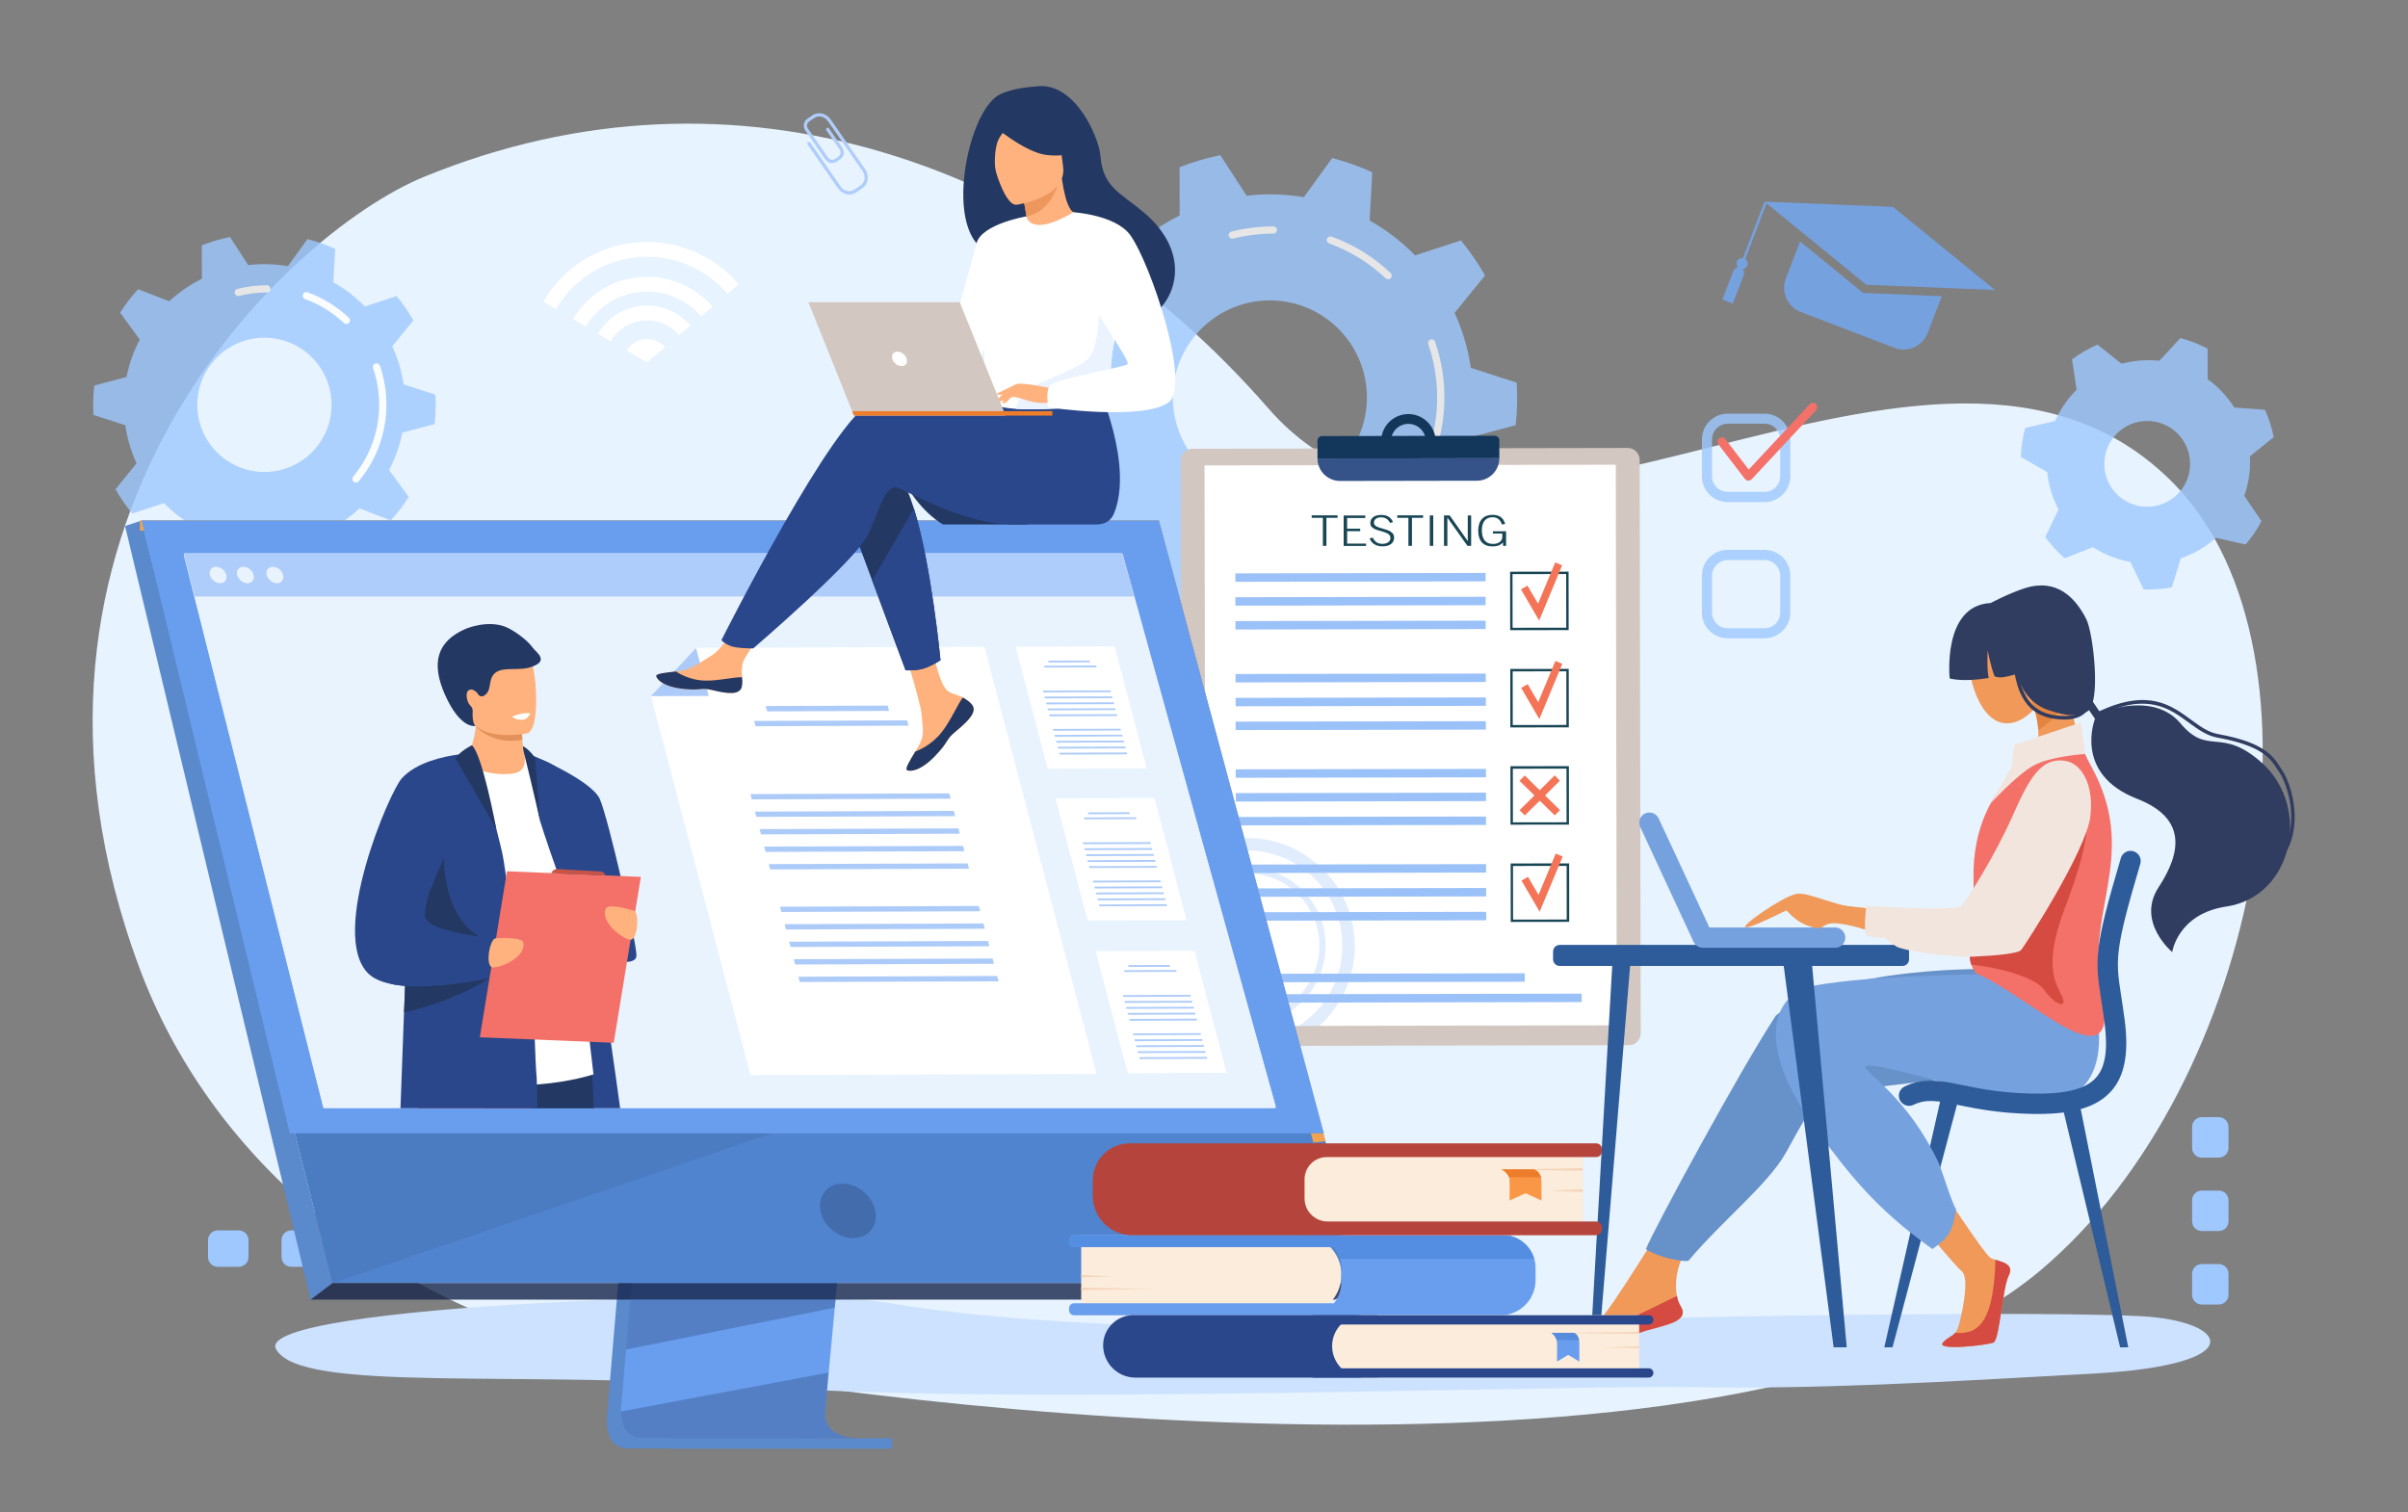 <?xml version="1.0" encoding="utf-8"?>
<!-- Generator: Adobe Illustrator 26.5.0, SVG Export Plug-In . SVG Version: 6.00 Build 0)  -->
<svg version="1.1" id="Capa_1" xmlns="http://www.w3.org/2000/svg" xmlns:xlink="http://www.w3.org/1999/xlink" x="0px" y="0px"
	 viewBox="0 0 2998 1883.3" style="enable-background:new 0 0 2998 1883.3;" xml:space="preserve">
<rect x="0" y="0" width="2998" height="1883.3" fill="#808080" stroke="none"/>
<style type="text/css">
	.st0{fill:#E7F3FE;}
	.st1{opacity:0.8;}
	.st2{fill:#9EC8FF;}
	.st3{fill:#FFFFFF;}
	.st4{fill:#F37168;}
	.st5{fill:#CCE2FF;}
	.st6{fill:#13375B;}
	.st7{fill:#D3C7C1;}
	.st8{fill:#355389;}
	.st9{fill:#9BC1F9;}
	.st10{fill:#184655;}
	.st11{fill:#F47458;}
	.st12{opacity:0.3;fill:#9BC1F9;}
	.st13{fill:#5A89CC;}
	.st14{fill:#699DEE;}
	.st15{fill:#5184CE;}
	.st16{opacity:0.8;fill:#16254A;}
	.st17{fill:#F1A34F;}
	.st18{opacity:0.25;fill:#16254A;}
	.st19{opacity:9.000000e-02;fill:#16254A;}
	.st20{fill:#E9F3FE;}
	.st21{fill:#AFCDFB;}
	.st22{fill:#2B478B;}
	.st23{fill:#233862;}
	.st24{fill:#C65447;}
	.st25{fill:#FFB27D;}
	.st26{fill:#E2915A;}
	.st27{fill:#ADCBF9;}
	.st28{fill:#2E5B9A;}
	.st29{fill:#F09959;}
	.st30{fill:#6791C9;}
	.st31{fill:#75A1DE;}
	.st32{fill:#D54A41;}
	.st33{fill:#E38540;}
	.st34{fill:#F2E5DE;}
	.st35{fill:#303C60;}
	.st36{fill:#ED975D;}
	.st37{fill:#EBF3FF;}
	.st38{fill:#ED7D2B;}
	.st39{fill:#FCECDB;}
	.st40{fill:#548EE2;}
	.st41{fill:#F4D2B8;}
	.st42{fill:#568CDB;}
	.st43{fill:#B5453C;}
	.st44{fill:#F99746;}
</style>
<path class="st0" d="M527.9,220.2c388.6-159.4,783.6-18.5,1051.4,288.5c267.9,307,830-211.9,1128.2,94.6
	c203.5,209.2,110.3,747-168.7,979.9c-379.2,316.6-1532.4,156-1781.9,102.1c-287.4-62.1-497.5-250.4-582.9-479
	C-31.7,655.5,356.2,290.6,527.9,220.2z"/>
<g class="st1">
	<g>
		<path class="st2" d="M1887,529.5c1.3-11.4,1.9-22.9,1.9-34.6c0-6.2-0.2-12.3-0.6-18.4l-57.1-18.5c-3.5-24.1-10.4-47.1-20.2-68.4
			l37.9-46.6c-8.8-15.4-18.8-30-30-43.6l-57.1,18.6c-16.7-17-35.7-31.7-56.6-43.5l3.3-60c-15.9-7.3-32.6-13.2-49.9-17.7l-35.3,48.7
			c-13.8-2.3-27.9-3.5-42.3-3.5c-9.8,0-19.5,0.6-29,1.7l-32.7-50.5c-17.5,3.6-34.5,8.6-50.7,15l0.1,60.1
			c-21.5,10.7-41.3,24.3-58.8,40.4l-56-21.6c-11.9,13-22.7,27-32.3,42l35.4,48.6c-10.9,20.9-19.1,43.5-23.8,67.3l-58,15.4
			c-1.3,11.4-1.9,22.9-1.9,34.6c0,6.2,0.2,12.3,0.6,18.4l57.1,18.5c3.5,24.1,10.4,47.1,20.2,68.4l-37.9,46.6
			c8.8,15.4,18.8,30,30,43.6l57.1-18.6c16.7,17,35.7,31.7,56.6,43.5l-3.3,60c15.9,7.3,32.6,13.2,49.9,17.7l35.3-48.7
			c13.8,2.3,27.9,3.5,42.3,3.5c9.8,0,19.5-0.6,29-1.7l32.7,50.5c17.5-3.6,34.5-8.6,50.7-15l-0.1-60.1c21.5-10.7,41.3-24.3,58.8-40.4
			l56,21.6c11.9-13,22.7-27,32.3-42l-35.4-48.6c10.9-20.9,19.1-43.5,23.8-67.3L1887,529.5z M1581,615.7
			c-66.7,0-120.8-54.1-120.8-120.8c0-66.7,54.1-120.8,120.8-120.8s120.8,54.1,120.8,120.8C1701.8,561.7,1647.7,615.7,1581,615.7z"/>
		<g>
			<path class="st3" d="M1745.7,632.7c-1,0-2-0.3-2.9-1c-1.9-1.6-2.2-4.4-0.6-6.4c30.4-36.5,47.1-82.8,47.1-130.3
				c0-22.8-3.7-45.1-11.1-66.5c-0.8-2.4,0.4-4.9,2.8-5.7c2.4-0.8,4.9,0.4,5.7,2.8c7.7,22.3,11.6,45.6,11.6,69.4
				c0,49.7-17.5,98-49.2,136.1C1748.3,632.1,1747,632.7,1745.7,632.7z"/>
		</g>
		<g>
			<path class="st3" d="M1728.2,347.7c-1.1,0-2.2-0.4-3.1-1.2c-20.4-19.2-44-33.8-70.2-43.3c-2.3-0.9-3.6-3.4-2.7-5.8
				c0.8-2.3,3.4-3.6,5.8-2.7c27.4,9.9,52,25.1,73.3,45.2c1.8,1.7,1.9,4.6,0.2,6.4C1730.6,347.2,1729.4,347.7,1728.2,347.7z"/>
		</g>
		<g>
			<path class="st3" d="M1534.2,297.3c-2,0-3.9-1.4-4.4-3.4c-0.6-2.4,0.9-4.9,3.3-5.5c17-4.3,34.6-6.5,52.3-6.5c2.5,0,4.5,2,4.5,4.5
				c0,2.5-2,4.5-4.5,4.5c-17,0-33.8,2.1-50.1,6.2C1534.9,297.3,1534.5,297.3,1534.2,297.3z"/>
		</g>
	</g>
	<g>
		<path class="st2" d="M541.1,528c0.9-7.9,1.3-15.8,1.3-23.9c0-4.3-0.1-8.5-0.4-12.7l-39.6-12.8c-2.4-16.7-7.2-32.6-14-47.4
			l26.2-32.3c-6.1-10.7-13-20.8-20.8-30.2l-39.6,12.9c-11.5-11.8-24.7-21.9-39.2-30.1l2.3-41.6c-11-5-22.6-9.1-34.5-12.2l-24.4,33.7
			c-9.5-1.6-19.3-2.5-29.3-2.5c-6.8,0-13.5,0.4-20.1,1.2l-22.6-35c-12.1,2.5-23.9,6-35.1,10.4l0.1,41.6c-14.9,7.4-28.6,16.9-40.7,28
			l-38.8-15c-8.2,9-15.7,18.7-22.4,29.1l24.5,33.6c-7.6,14.5-13.2,30.1-16.5,46.6l-40.2,10.7c-0.9,7.9-1.3,15.8-1.3,23.9
			c0,4.3,0.1,8.5,0.4,12.7l39.6,12.8c2.4,16.7,7.2,32.6,14,47.4l-26.2,32.3c6.1,10.7,13,20.8,20.8,30.2l39.6-12.9
			c11.5,11.8,24.7,21.9,39.2,30.1l-2.3,41.6c11,5,22.6,9.1,34.5,12.2l24.4-33.7c9.5,1.6,19.3,2.5,29.3,2.5c6.8,0,13.5-0.4,20.1-1.2
			l22.6,35c12.1-2.5,23.9-6,35.1-10.4L407,661c14.9-7.4,28.6-16.9,40.7-28l38.8,15c8.2-9,15.7-18.7,22.4-29.1l-24.5-33.6
			c7.6-14.5,13.2-30.1,16.5-46.6L541.1,528z M329.2,587.7c-46.2,0-83.6-37.5-83.6-83.6s37.5-83.6,83.6-83.6
			c46.2,0,83.6,37.5,83.6,83.6S375.4,587.7,329.2,587.7z"/>
		<g>
			<path class="st3" d="M443.3,600.8c-1,0-2-0.3-2.9-1c-1.9-1.6-2.2-4.4-0.6-6.4c20.8-25,32.3-56.8,32.3-89.4
				c0-15.6-2.6-31-7.6-45.6c-0.8-2.4,0.4-4.9,2.8-5.7c2.4-0.8,4.9,0.4,5.7,2.8c5.4,15.6,8.1,31.9,8.1,48.5
				c0,34.7-12.2,68.5-34.4,95.2C445.9,600.3,444.6,600.8,443.3,600.8z"/>
		</g>
		<g>
			<path class="st3" d="M431.2,403.4c-1.1,0-2.2-0.4-3.1-1.2c-14-13.2-30.2-23.2-48.2-29.7c-2.3-0.8-3.6-3.4-2.7-5.8
				c0.8-2.3,3.4-3.6,5.8-2.7c19.1,6.9,36.4,17.6,51.3,31.6c1.8,1.7,1.9,4.6,0.2,6.4C433.6,402.9,432.4,403.4,431.2,403.4z"/>
		</g>
		<g>
			<path class="st3" d="M296.7,368.6c-2,0-3.9-1.4-4.4-3.4c-0.6-2.4,0.9-4.9,3.3-5.5c11.9-3,24.2-4.5,36.6-4.5c2.5,0,4.5,2,4.5,4.5
				c0,2.5-2,4.5-4.5,4.5c-11.6,0-23.2,1.4-34.3,4.2C297.5,368.5,297.1,368.6,296.7,368.6z"/>
		</g>
	</g>
	<path class="st2" d="M2801.4,575.2c0-2.3-0.1-4.7-0.2-7l29.6-23.8c-2.3-11.9-6-23.3-10.8-34.1l-38.3-2.9
		c-8.7-13.7-20-25.7-33.1-35.2l-0.1-38.1c-10.7-5.6-22-10-33.9-13.1l-26.2,28.2c-4.5-0.5-9.1-0.7-13.7-0.7
		c-11.5,0-22.7,1.5-33.3,4.4l-30-23.8c-11.3,4.9-22,11.1-31.7,18.4l5.7,37.8c-11.2,11.1-20.3,24.3-26.7,39l-37.3,8.6
		c-3.2,11.5-5,23.6-5.5,36l32.9,19c1.7,16.6,6.6,32.3,14.1,46.4l-16.5,34.5c7.1,9.7,15.2,18.5,24.2,26.3l35.2-13.8
		c13.9,9,29.6,15.4,46.5,18.4l16.6,34.2c2,0.1,4,0.1,6,0.1c10,0,19.7-0.9,29.1-2.7l11.2-36.2c16.3-5.5,31.1-14.2,43.7-25.4l37,8.3
		c7.6-8.9,14.2-18.7,19.7-29.1l-21.5-31.5C2798.9,604.3,2801.4,590.1,2801.4,575.2z M2673.3,631c-29.5,0-53.4-23.9-53.4-53.4
		c0-29.5,23.9-53.4,53.4-53.4c29.5,0,53.4,23.9,53.4,53.4C2726.7,607.1,2702.8,631,2673.3,631z"/>
</g>
<g>
	<g class="st1">
		<path class="st2" d="M2196.8,794.8H2151c-17.7,0-32.1-14.4-32.1-32.1v-45.9c0-17.7,14.4-32.1,32.1-32.1h45.9
			c17.7,0,32.1,14.4,32.1,32.1v45.9C2228.9,780.4,2214.5,794.8,2196.8,794.8z M2151,697.4c-10.7,0-19.5,8.7-19.5,19.5v45.9
			c0,10.7,8.7,19.5,19.5,19.5h45.9c10.7,0,19.5-8.7,19.5-19.5v-45.9c0-10.7-8.7-19.5-19.5-19.5H2151z"/>
	</g>
	<g class="st1">
		<path class="st2" d="M2196.8,625.2H2151c-17.7,0-32.1-14.4-32.1-32.1v-45.9c0-17.7,14.4-32.1,32.1-32.1h45.9
			c17.7,0,32.1,14.4,32.1,32.1V593C2228.9,610.7,2214.5,625.2,2196.8,625.2z M2151,527.7c-10.7,0-19.5,8.7-19.5,19.5V593
			c0,10.7,8.7,19.5,19.5,19.5h45.9c10.7,0,19.5-8.7,19.5-19.5v-45.9c0-10.7-8.7-19.5-19.5-19.5H2151z"/>
	</g>
	<g>
		<path class="st4" d="M2176.8,598.5c-0.1,0-0.2,0-0.3,0c-1.6-0.1-3.1-0.9-4-2.1l-33-43c-1.8-2.4-1.4-5.8,1-7.6
			c2.4-1.8,5.8-1.4,7.6,1l29.1,37.9l75.9-81.3c2-2.2,5.5-2.3,7.7-0.3c2.2,2,2.3,5.5,0.3,7.7l-80.3,86
			C2179.7,597.8,2178.3,598.5,2176.8,598.5z"/>
	</g>
</g>
<path class="st5" d="M2664.7,1638.9c-187.8-9.2-826.5,6.4-1020.7,12.4c-194.2,6.1-419.7-8-536.9-28.7
	C990,1602,313,1624.4,343.7,1680c30.7,55.6,301.6,24.9,608.9,47.2c307.2,22.3,998.2-2.8,1154.1,0c155.9,2.8,298.8-5.6,499.6-16.8
	C2807.1,1699.3,2773.5,1644.2,2664.7,1638.9z"/>
<g>
	<path class="st2" d="M454.1,1577.4h26.2c6.7,0,12.1-5.4,12.1-12.1v-21.1c0-6.7-5.4-12.1-12.1-12.1h-26.2c-6.7,0-12.1,5.4-12.1,12.1
		v21.1C442,1572,447.4,1577.4,454.1,1577.4z"/>
	<path class="st2" d="M362.6,1577.4h26.2c6.7,0,12.1-5.4,12.1-12.1v-21.1c0-6.7-5.4-12.1-12.1-12.1h-26.2c-6.7,0-12.1,5.4-12.1,12.1
		v21.1C350.5,1572,355.9,1577.4,362.6,1577.4z"/>
	<path class="st2" d="M271.1,1577.4h26.2c6.7,0,12.1-5.4,12.1-12.1v-21.1c0-6.7-5.4-12.1-12.1-12.1h-26.2c-6.7,0-12.1,5.4-12.1,12.1
		v21.1C259,1572,264.4,1577.4,271.1,1577.4z"/>
</g>
<g>
	<path class="st2" d="M2774.5,1429.4v-26.2c0-6.7-5.4-12.1-12.1-12.1h-21.1c-6.7,0-12.1,5.4-12.1,12.1v26.2
		c0,6.7,5.4,12.1,12.1,12.1h21.1C2769,1441.4,2774.5,1436,2774.5,1429.4z"/>
	<path class="st2" d="M2774.5,1520.8v-26.2c0-6.7-5.4-12.1-12.1-12.1h-21.1c-6.7,0-12.1,5.4-12.1,12.1v26.2
		c0,6.7,5.4,12.1,12.1,12.1h21.1C2769,1532.9,2774.5,1527.5,2774.5,1520.8z"/>
	<path class="st2" d="M2774.5,1612.3v-26.2c0-6.7-5.4-12.1-12.1-12.1h-21.1c-6.7,0-12.1,5.4-12.1,12.1v26.2
		c0,6.7,5.4,12.1,12.1,12.1h21.1C2769,1624.4,2774.5,1619,2774.5,1612.3z"/>
</g>
<g>
	<path class="st6" d="M1753.4,515.6c-18.7,0-33.9,15.2-33.8,34c0,18.7,15.2,33.9,34,33.8c18.7,0,33.9-15.2,33.8-34
		C1787.3,530.8,1772.1,515.6,1753.4,515.6z M1753.5,571.3c-12,0-21.8-9.7-21.8-21.7c0-12,9.7-21.8,21.7-21.8
		c12,0,21.8,9.7,21.8,21.7C1775.2,561.5,1765.5,571.3,1753.5,571.3z"/>
	<g>
		<path class="st7" d="M1484.6,558.8l542-1c8.1,0,14.8,6.6,14.8,14.7l1.3,714.2c0,8.1-6.6,14.8-14.7,14.8l-542,1
			c-8.1,0-14.8-6.6-14.8-14.7l-1.3-714.2C1469.9,565.5,1476.5,558.8,1484.6,558.8z"/>
		
			<rect x="1500.3" y="579.1" transform="matrix(1 -1.801077e-03 1.801077e-03 1 -1.669 3.165)" class="st3" width="512" height="698.1"/>
		<path class="st6" d="M1866.7,548.3c0-3.1-2.6-5.7-5.7-5.7l-215,0.4c-3.1,0-5.7,2.6-5.7,5.7l0,22.3l226.4-0.4L1866.7,548.3z"/>
		<g>
			<path class="st8" d="M1863.2,543c2,0.9,3.5,2.9,3.5,5.2l0,22.3l-226.4,0.4c0,15.5,12.6,28,28.1,28l170.3-0.3
				c15.5,0,28-12.6,28-28.1l0-22.3C1866.7,545.9,1865.2,543.9,1863.2,543z"/>
			<path class="st9" d="M1646,543L1646,543c-2,0-3.7,1-4.7,2.5C1642.3,544,1644,543,1646,543z"/>
			<path class="st9" d="M1640.5,547c0.1-0.4,0.3-0.7,0.4-1C1640.8,546.3,1640.7,546.6,1640.5,547z"/>
		</g>
		<g>
			<path class="st10" d="M1953,784.6l-72.8,0.1l-0.1-72.8l72.8-0.1L1953,784.6z M1883.2,781.7l66.8-0.1l-0.1-66.8l-66.8,0.1
				L1883.2,781.7z"/>
		</g>
		<g>
			<path class="st10" d="M1953.2,905.7l-72.8,0.1l-0.1-72.8l72.8-0.1L1953.2,905.7z M1883.4,902.8l66.8-0.1l-0.1-66.8l-66.8,0.1
				L1883.4,902.8z"/>
		</g>
		<g>
			<path class="st10" d="M1953.4,1026.8l-72.8,0.1l-0.1-72.8l72.8-0.1L1953.4,1026.8z M1883.6,1024l66.8-0.1l-0.1-66.8l-66.8,0.1
				L1883.6,1024z"/>
		</g>
		<g>
			<path class="st10" d="M1953.7,1147.9l-72.8,0.1l-0.1-72.8l72.8-0.1L1953.7,1147.9z M1883.8,1145.1l66.8-0.1l-0.1-66.8l-66.8,0.1
				L1883.8,1145.1z"/>
		</g>
		
			<rect x="1538.1" y="713.7" transform="matrix(1 -1.802517e-03 1.802517e-03 1 -1.293 3.054)" class="st9" width="311.5" height="10.5"/>
		
			<rect x="1538.1" y="743.4" transform="matrix(1 -1.802517e-03 1.802517e-03 1 -1.347 3.054)" class="st9" width="311.5" height="10.5"/>
		
			<rect x="1538.2" y="773.1" transform="matrix(1 -1.802517e-03 1.802517e-03 1 -1.4 3.055)" class="st9" width="311.5" height="10.5"/>
		
			<rect x="1538.3" y="839" transform="matrix(1 -1.799404e-03 1.799404e-03 1 -1.516 3.05)" class="st9" width="311.5" height="10.5"/>
		
			<rect x="1538.4" y="868.7" transform="matrix(1 -1.799715e-03 1.799715e-03 1 -1.57 3.05)" class="st9" width="311.5" height="10.5"/>
		
			<rect x="1538.4" y="898.3" transform="matrix(1 -1.799404e-03 1.799404e-03 1 -1.623 3.05)" class="st9" width="311.5" height="10.5"/>
		
			<rect x="1538.5" y="957.7" transform="matrix(1 -1.799404e-03 1.799404e-03 1 -1.73 3.05)" class="st9" width="311.5" height="10.5"/>
		
			<rect x="1538.6" y="987.3" transform="matrix(1 -1.799404e-03 1.799404e-03 1 -1.783 3.05)" class="st9" width="311.5" height="10.5"/>
		
			<rect x="1538.6" y="1017" transform="matrix(1 -1.799401e-03 1.799401e-03 1 -1.837 3.051)" class="st9" width="311.5" height="10.5"/>
		
			<rect x="1538.7" y="1076.3" transform="matrix(1 -1.799716e-03 1.799716e-03 1 -1.944 3.051)" class="st9" width="311.5" height="10.5"/>
		
			<rect x="1538.8" y="1106" transform="matrix(1 -1.799404e-03 1.799404e-03 1 -1.997 3.051)" class="st9" width="311.5" height="10.5"/>
		
			<rect x="1538.9" y="1135.7" transform="matrix(1 -1.799715e-03 1.799715e-03 1 -2.051 3.052)" class="st9" width="311.5" height="10.5"/>
		
			<rect x="1539" y="1212.3" transform="matrix(1 -1.802306e-03 1.802306e-03 1 -2.192 3.1)" class="st9" width="359.4" height="10.5"/>
		
			<rect x="1539" y="1237.7" transform="matrix(1 -1.802457e-03 1.802457e-03 1 -2.237 3.164)" class="st9" width="430.2" height="10.5"/>
		<g>
			<polygon class="st11" points="1916.3,772.7 1893.6,733.9 1901.7,729.2 1914.9,751.7 1936.3,700.3 1944.9,703.9 			"/>
		</g>
		<g>
			<polygon class="st11" points="1916.5,895.4 1893.9,856.6 1902,851.9 1915.1,874.4 1936.5,823 1945.1,826.6 			"/>
		</g>
		<g>
			<polygon class="st11" points="1916.9,1135.3 1894.3,1096.5 1902.4,1091.8 1915.5,1114.3 1936.9,1062.9 1945.6,1066.5 			"/>
		</g>
		<polygon class="st11" points="1942.1,972.1 1935.6,965.5 1917,984 1898.3,965.6 1891.8,972.2 1910.4,990.5 1891.9,1008.8 
			1898.4,1015.4 1917,997 1935.7,1015.3 1942.2,1008.7 1923.6,990.5 		"/>
		<path class="st12" d="M1552.4,1043.5c-18.1,0-35.7,3.6-51.9,10.5l0,17.1c15.7-7.7,33.3-12,51.9-12.1
			c65.4-0.1,118.8,53,118.9,118.5c0.1,41.9-21.7,78.9-54.6,100.1l25.5,0c1.8-1.7,3.6-3.4,5.4-5.1c25.3-25.4,39.2-59.1,39.1-94.9
			c-0.1-35.8-14.1-69.5-39.5-94.8C1622,1057.3,1588.3,1043.4,1552.4,1043.5z"/>
		<path class="st12" d="M1552.5,1079.8c-19.1,0-36.8,5.6-51.9,15l0,9.3c14.7-10.4,32.6-16.6,51.9-16.6c49.6-0.1,90.1,40.2,90.2,89.9
			c0.1,49.6-40.2,90.1-89.9,90.2c-19.3,0-37.2-6-51.9-16.4l0,9.3c15.1,9.4,32.9,14.9,51.9,14.9c53.9-0.1,97.7-44,97.6-98
			C1650.3,1123.5,1606.4,1079.8,1552.5,1079.8z"/>
		<g>
			<path class="st10" d="M1647,679.7v-34.9h-13.9v-3.1h32.2v3.1h-13.9v34.9H1647z"/>
			<path class="st10" d="M1700.8,676.7v3.1h-27.9v-37.9h26.9v3.1h-22.6v13.3h16.3v3.1h-16.3v15.5H1700.8z"/>
			<path class="st10" d="M1705.2,670.6l3.8-1.3c1.3,2.7,2.9,4.7,4.9,6c2,1.3,4.4,1.9,7.3,1.9c3,0,5.3-0.7,7.2-2
				c1.8-1.4,2.7-3.1,2.7-5.3c0-1.8-0.6-3.2-1.8-4.3c-1.2-1.1-3.2-2.2-6-3.1c-1.5-0.5-3.6-1.1-6.1-1.8c-2.5-0.7-4.2-1.2-4.9-1.6
				c-2.3-1.1-3.9-2.2-4.8-3.4c-1-1.2-1.4-2.7-1.4-4.4c0-3.1,1.2-5.6,3.6-7.4c2.4-1.8,5.7-2.7,9.9-2.7c3.7,0,6.8,0.7,9.2,2.2
				c2.4,1.5,4.3,3.7,5.5,6.8l-3.7,0.9c-1.2-2.4-2.7-4.1-4.5-5.2c-1.8-1.1-4.1-1.7-6.8-1.7c-2.6,0-4.7,0.6-6.3,1.8
				c-1.6,1.2-2.4,2.8-2.4,4.7c0,1.5,0.5,2.7,1.6,3.7c1,1,2.7,1.8,4.9,2.5c0.8,0.3,2.1,0.6,3.7,1.1c4.6,1.3,7.6,2.3,8.9,3
				c2.1,1.1,3.7,2.4,4.6,3.7c1,1.3,1.4,2.9,1.4,4.8c0,3.3-1.3,6-3.9,7.9c-2.6,2-6.1,2.9-10.5,2.9c-4,0-7.3-0.8-9.8-2.4
				C1708.7,676.4,1706.7,674,1705.2,670.6z"/>
			<path class="st10" d="M1753.5,679.7v-34.9h-13.9v-3.1h32.2v3.1h-13.9v34.9H1753.5z"/>
			<path class="st10" d="M1780.1,679.7v-37.9h4.3v37.9H1780.1z"/>
			<path class="st10" d="M1802,644.5v35.2h-4.2v-37.9h7.1l22.5,32v-32h4.2v37.9h-4.6L1802,644.5z"/>
			<path class="st10" d="M1871.4,675.4c-1.6,1.7-3.4,2.9-5.6,3.8c-2.1,0.8-4.6,1.2-7.5,1.2c-5.8,0-10.3-1.7-13.3-5
				c-3-3.4-4.6-8.2-4.6-14.6c0-6.3,1.6-11.2,4.7-14.6c3.1-3.4,7.5-5.1,13.2-5.1c4.2,0,7.6,0.9,10.1,2.7c2.5,1.8,4.4,4.7,5.6,8.6
				l-4.1,0.7c-1-3.1-2.5-5.3-4.4-6.8c-1.9-1.5-4.3-2.2-7.3-2.2c-4.2,0-7.5,1.4-9.8,4.2c-2.3,2.8-3.5,6.8-3.5,12
				c0,5.6,1.2,9.8,3.5,12.7c2.3,2.9,5.8,4.3,10.4,4.3c3.5,0,6.3-0.8,8.4-2.4c2.1-1.6,3.2-3.7,3.2-6.4v-4.1h-11.7v-2.8h16.4v18.1
				h-3.8V675.4z"/>
		</g>
	</g>
</g>
<g>
	<g>
		<path class="st13" d="M816.9,1040L756,1759.9c0,0-6.4,43.6,26.3,43.7c53.7,0.1,267.2,0,267.2,0s-40.4-9.1-39.9-29.5
			c0.6-24.1,71.2-740.9,71.2-740.9L816.9,1040z"/>
		<path class="st14" d="M1066.8,1790.6c-10.6,0-214.5,0.7-266.7,0c-22.8-0.3-26.8-20.1-27-33c-0.1-6.2,0.7-10.7,0.7-10.7l1.6-18.7
			l4-47.7l3.6-42.1l4.6-54.1l3.9-45.7l43.3-511.5l263.8-6.8c0,0-29.7,300-50.8,518.4c-2.3,24.3-4.6,47.7-6.6,69.4
			c-0.7,7-1.3,13.8-1.9,20.4c-2,20.7-3.7,39.6-5.3,56.4c-0.8,8.8-1.6,17-2.3,24.5c-2.7,29.4-4.3,48.3-4.3,51.8c0,2.1,0.2,4,0.5,5.8
			C1032.1,1789.8,1062.8,1790.6,1066.8,1790.6z"/>
		<polygon class="st15" points="176.3,648.2 324.6,1240.6 344.9,1321.8 414,1597.7 1697.4,1597.7 1442.8,648.2 		"/>
		<polygon class="st13" points="176.3,648.2 155.7,655 386.7,1618.3 414,1597.7 		"/>
		<polygon class="st16" points="386.7,1618.3 1662.2,1618.3 1697.4,1597.7 414,1597.7 		"/>
		
			<rect x="834.6" y="1790.8" transform="matrix(-1 -1.224647e-16 1.224647e-16 -1 1945.335 3594.733)" class="st13" width="276.2" height="13"/>
		<polygon class="st17" points="1635.2,1422.7 1427,660.8 174.2,660.8 174.2,648.2 1442.8,648.2 1650.3,1421 		"/>
		<polygon class="st18" points="1040.5,1618.3 1039.1,1628.3 779.4,1680.4 783,1638.3 784.7,1618.3 		"/>
		<path class="st18" d="M1066.8,1790.6c-10.6,0-214.5,0.7-266.7,0c-22.8-0.3-26.8-20.1-27-33l258.5-48.4
			c-2.7,29.4-4.3,48.3-4.3,51.8c0,2.1,0.2,4,0.5,5.8C1032.1,1789.8,1062.8,1790.6,1066.8,1790.6z"/>
		<polygon class="st19" points="977.8,1405.5 414,1597.7 344.9,1321.8 		"/>
		<polygon class="st14" points="176.3,648.2 1442.8,648.2 1648.3,1411.3 360.8,1411.3 		"/>
	</g>
	<path class="st18" d="M1089.7,1507.8c-3.7-18.7-21.9-33.9-40.7-33.9c-18.8,0-31.1,15.2-27.5,33.9s21.9,33.9,40.7,33.9
		C1081.1,1541.6,1093.4,1526.5,1089.7,1507.8z"/>
	<polygon class="st20" points="1588.5,1378.2 402.7,1378.2 268.4,846.3 258.1,805.5 249.4,770.7 242.3,742.8 228.8,689.1 
		1397.5,689.1 1398.3,692.1 1412.4,742.8 1420.1,770.7 1429.7,805.5 1441,846.3 	"/>
	<polygon class="st20" points="1588.5,1380 402.7,1380 268.4,848.1 258.1,807.3 249.4,772.5 242.3,744.7 228.8,690.9 1397.5,690.9 
		1398.3,693.9 1412.4,744.7 1420.1,772.5 1429.7,807.3 1441,848.1 	"/>
	<polygon class="st21" points="1412.4,742.8 242.3,742.8 228.8,689.1 1397,689.1 1398.3,692.1 	"/>
	<g>
		<path class="st20" d="M261.3,716c-1.4-5.6,2-10.2,7.7-10.2s11.4,4.6,12.8,10.2c1.4,5.6-2,10.2-7.7,10.2
			C268.4,726.2,262.7,721.6,261.3,716z"/>
		<path class="st20" d="M295.3,716c-1.4-5.6,2-10.2,7.7-10.2s11.4,4.6,12.8,10.2c1.4,5.6-2,10.2-7.7,10.2S296.8,721.6,295.3,716z"/>
		<path class="st20" d="M332,716c-1.4-5.6,2-10.2,7.7-10.2s11.4,4.6,12.8,10.2c1.4,5.6-2,10.2-7.7,10.2
			C339.2,726.2,333.5,721.6,332,716z"/>
	</g>
	<g>
		<path class="st22" d="M772.1,1380H654.9c-1.1-9.1-2.1-18.7-3-28.8c-1.6-18-2.8-37.4-3.7-57.6c-0.2-4.7-0.4-9.3-0.6-14.1
			c-0.2-6-0.4-12.1-0.6-18.2c-0.3-10.4-0.5-20.9-0.7-31.5c0,0,0,0,0,0c-0.2-13.5-0.3-27-0.3-40.5c0,0,0,0,0,0c0-3.4,0-6.7,0-10.1v0
			c0-3.2,0-6.3,0-9.5c0.1-29.1,0.5-57.6,1.2-84.1c1.3-58.7,3.5-107.6,4.7-131.1v0c0.5-9.7,0.8-15,0.8-15c0,0,0,0,0,0
			c0.3,0,2,0.4,4.8,1c2.1,0.5,4.7,1.2,7.6,2.1h0c2.7,0.8,5.6,1.8,8.7,3c0,0,0,0,0,0c5.3,2,11,4.6,16.3,7.8c0.1,0,0.2,0.1,0.2,0.1
			c8.8,5.4,16.7,12.6,20.3,22c3.1,8,10.3,51.2,19.1,108.6c0.2,1.6,0.5,3.3,0.7,4.9c4.6,30.5,9.6,64.6,14.7,99.5
			c5.3,37,10.6,74.8,15.5,109.8C765,1328.4,768.9,1356.4,772.1,1380z"/>
		<path class="st23" d="M739.3,1380H602.8c-2.6-11.2-5.1-22-7.2-32.1c-6-27.9-9.9-50.8-9.7-63.1c0.1-5.8,2.3-10.3,6-13.7
			c2.6-2.4,5.9-4.3,9.8-5.7c11.5-4.3,28.1-5.1,45.4-4c5.9,0.4,11.9,0.9,17.7,1.6c32.4,3.9,62.5,11.9,62.5,11.9s2,8.1,4.4,22.2
			c1.8,10.6,3.8,24.7,5.3,41.2c0.9,9.6,1.6,20.1,1.9,31.3C739,1373.1,739.1,1376.5,739.3,1380z"/>
		<path class="st24" d="M676.2,1285l-1.4,9.8l-6.6,47.6l-1.1,8.1l-4.1,29.5H520.8c-1.1-19.5-2.1-38.5-2.3-55.1c0-1.8,0-3.6,0-5.4
			c0-25,2.2-43.5,9.4-48.1c8.2-5.3,35.2-3.8,64-0.3c2.9,0.3,5.8,0.7,8.7,1.1c16.8,2.2,33.6,5,47.1,7.4c7,1.2,13.1,2.4,17.9,3.3
			C672.2,1284.2,676.2,1285,676.2,1285z"/>
		<path class="st3" d="M518.5,964c0,0,78.1-50.2,134.2-24.5c8.9,4.1,19.1,15.5,26.4,23.5c20.3,22.2,59.8,374.8,59.8,374.8
			s-112.4,37.8-220.4-12.8V964z"/>
		<path class="st22" d="M657.1,938.2c0,0,79.1,32.2,89.8,57c10.7,24.8,45.5,176.9,45.5,194.7c0,17.8-60.6,4-70.4-24.8
			c-8.1-23.9-35.4-97.3-49.9-143.7L657.1,938.2z"/>
		<g>
			<path class="st25" d="M640.7,962.8c-17.3,3.4-42.6-0.2-61.2-12.4c8.4-19.9,11.8-35.6,13-45.8c0.1-0.5,0.1-1.1,0.2-1.6
				c0.6-5.3,0.5-8.9,0.2-10.5h44.6c0,0,12.2,5.5,12.2,9.4c0,2.1,0,4,0.1,5.9c0.1,5.1,0.3,9.6,0.6,13.4c0.8,12.5,2.3,18.3,2.3,18.3
				S658.1,959.4,640.7,962.8z"/>
			<path class="st26" d="M650.4,921.2c-33.8,6.5-53.5-11.9-57.9-16.6c-0.6-0.7-0.9-1.1-0.9-1.1c0.4-0.2,0.7-0.3,1.1-0.5
				c12.6-5.1,41.2-1,57.1,4.8C649.9,912.9,650.1,917.3,650.4,921.2z"/>
			<path class="st25" d="M581.5,885.2c6,32.3,48,31.3,66.2,29.3c5.1-0.6,8.3-1.2,8.3-1.2c5.8-1.5,9-10.5,10.5-22.4
				c3-23.4-0.8-57.7-4.7-66.4c-6-13.2-17.2-27.5-59.5-17.2C559.9,817.6,573.7,843.8,581.5,885.2z"/>
			<path class="st23" d="M663.2,806.4c-5.8-8-18-17.7-29.2-23.7c-23.9-12.9-54.5,0.4-54.6,0.5c-34.5,15.1-43.5,41.4-25.2,82.3
				c19.4,43.3,37.8,38.4,37.8,38.4s-3.9-2.4-3.6-15.9c0-0.8,0.1-1.4,0.1-2c0.2-2.8-0.8-5.5-2.9-7.4c-4.3-3.8-6.4-15.3-2.8-18.5
				c4.3-3.9,10.4,0.8,12.4,4.4c1.7,2.6,4.7,3.4,7.6,1.7c10.7-6.8,3.8-20.3,14-28.5c10.3-8.3,31.1-1.3,46.5-7.9
				C683.5,822.3,667.6,812.4,663.2,806.4z"/>
		</g>
		<path class="st22" d="M668.8,1380H498.6c1.2-35.1,2.8-77,4.4-119.4c0.4-11,0.9-22,1.3-33c0.2-4.6,0.4-9.3,0.6-13.9
			c3.8-94.2,7.5-179.2,8.3-183.8c1.8-10.4,3.5-19.2,5.3-26.9c5.3-22.3,12-34.5,26.5-45.1c1.4-1.1,13-6.9,23.2-11.9
			c8.3-4.1,15.8-7.7,16-7.8v0h0c1.7,0.8,3.5,3.1,5.5,6.6c2,3.5,4,8.1,6.1,13.5c7.8,19.9,16.2,50.3,22,73c0,0,0,0.1,0,0.1
			c0,0,0,0,0,0c0,0,0,0,0,0c3.8,14.7,6.5,26.1,7.2,29.4c1.3,5.5,3,16.2,5.1,30.7v0c2.7,19.8,6,46.6,9.5,77v0
			c0.4,3.1,0.7,6.3,1.1,9.5c0.4,3.6,0.8,7.3,1.2,11.1v0c0.1,1.2,0.3,2.4,0.4,3.6v0c1.3,12,2.7,24.5,4,37.1c0,0,0,0,0,0
			c1.1,10.4,17,18,18.1,28.6c0.1,0.8,0.2,2.3,0.3,4.5c0.2,4.5,0.4,11.6,0.7,19.9c0.1,3.7,0.3,7.6,0.4,11.5c0.6,17.7,1.4,37,2.3,46.3
			c0,0.4,0.1,1,0.1,1.7c0.1,1.9,0.2,4.6,0.3,8C668.7,1357.7,668.7,1368.2,668.8,1380z"/>
		<path class="st23" d="M552.7,1068c-0.1,0.2-2.7,95.2,69.2,106.8c71.9,11.5,24.1,14.6,24.1,14.6s-135.2-5.7-137.5-9.3
			C506.3,1176.5,552.7,1068,552.7,1068z"/>
		<path class="st23" d="M613.4,1215.5c0,0-1.3,0.9-3.9,2.6c0,0-0.1,0.1-0.1,0.1c-11,7-43.5,25.9-90.9,38.7c-5,1.3-10.1,2.6-15.4,3.8
			c0.4-11,0.9-22,1.3-33c-6.3-0.5-12.3-1.3-17.8-2.5c0.2-1.4,0.4-2.9,0.6-4.3c6-2.5,12-4.8,17.8-7.1c4.7-1.8,9.3-3.6,13.6-5.2
			c19.5-7.4,33.9-12.3,33.9-12.3l57.6,18.1L613.4,1215.5z"/>
		<path class="st22" d="M628.7,1214c0,0-7.4,1.8-19.2,4.2c0,0-0.1,0-0.1,0c-21.7,4.3-58.3,10.4-90.9,10.1c-4.8-0.1-9.5-0.2-14.1-0.6
			c-6.3-0.5-12.3-1.3-17.8-2.5c-11.9-2.5-21.9-6.7-28.5-13.4c-48.5-49.2,26.5-225.6,42.3-242.8c18.4-20,52-27.1,70.6-29.5
			c0.8-0.1,1.5-0.2,2.2-0.3c6.5-0.8,10.7-0.9,10.9-0.9c0,0,0,0,0,0s-1.5,4.7-3.9,12.5c-0.9,3.1-2,6.6-3.3,10.5
			c-11.4,37.1-33.4,110.1-43.1,151.3c-3.6,15.1-5.5,25.9-4.6,29.1c3.8,14.1,43,21.3,67.9,24.5c10.4,1.3,18.2,2,20,2.1
			c0.1,0,0.2,0,0.4,0l1.4,5.9l3.4,14.1l3.4,13.8L628.7,1214z"/>
		<polygon class="st4" points="764.1,1298.5 597.4,1291.6 631.2,1084.9 797.9,1091.9 		"/>
		<path class="st25" d="M617.5,1168.4c0,0,32.5-2.3,34.1,5.3c3.8,17.5-27.9,31.9-38.2,30.9C603.2,1203.6,610.1,1167.2,617.5,1168.4z
			"/>
		<path class="st25" d="M788.8,1133.9c0,0-31.1-9.7-34.4-2.7c-7.8,16.2,19.7,37.5,29.9,38.9C794.6,1171.5,796.3,1134.5,788.8,1133.9
			z"/>
		<path class="st23" d="M587.5,928c0,0-13.7,6.5-20.5,16.2c0,0,51,88.1,50.8,87.3C617.6,1030.7,600.6,939.3,587.5,928z"/>
		<path class="st23" d="M651.1,929.2c4.5,1.7,13.1,10.5,15.1,15.3l6.1,76.9c0,0-13-56.5-19.5-82C651,933,651.3,931,651.1,929.2z"/>
		<path class="st24" d="M686.5,1087.3c0,0,1.3-5.7,8.9-5.1c7.6,0.7,50.2,2.8,50.2,2.8s8.2-0.1,7.5,5.1L686.5,1087.3z"/>
		<path class="st3" d="M637.6,892.5c0,0,5.5,5,14.5,3.5c5.3-0.9,8.3-7.8,8.3-7.8S650.1,886.4,637.6,892.5z"/>
	</g>
	<g>
		<g>
			<polygon class="st3" points="1427.6,956.8 1304.4,957.3 1264.5,805.2 1387.7,804.8 			"/>
			<g>
				<polygon class="st27" points="1357.1,824.7 1305.5,824.9 1304.9,822.7 1356.5,822.5 				"/>
				<polygon class="st27" points="1365.4,831 1300.5,831.2 1299.9,829 1364.8,828.7 				"/>
				<g>
					<polygon class="st27" points="1383.2,861.9 1299,862.2 1298.4,860 1382.6,859.7 					"/>
					<polygon class="st27" points="1385.1,869.3 1300.9,869.7 1300.3,867.4 1384.5,867.1 					"/>
					<polygon class="st27" points="1387.1,876.8 1302.9,877.1 1302.3,874.8 1386.5,874.5 					"/>
					<polygon class="st27" points="1389,884.2 1304.8,884.5 1304.2,882.2 1388.4,881.9 					"/>
					<polygon class="st27" points="1391,891.6 1306.8,891.9 1306.2,889.6 1390.4,889.3 					"/>
				</g>
				<g>
					<polygon class="st27" points="1395.7,909.6 1311.5,909.9 1310.9,907.7 1395.1,907.4 					"/>
					<polygon class="st27" points="1397.7,917 1313.4,917.3 1312.9,915.1 1397.1,914.8 					"/>
					<polygon class="st27" points="1399.6,924.5 1315.4,924.8 1314.8,922.5 1399,922.2 					"/>
					<polygon class="st27" points="1401.6,931.9 1317.3,932.2 1316.8,929.9 1401,929.6 					"/>
					<polygon class="st27" points="1403.5,939.3 1319.3,939.6 1318.7,937.3 1402.9,937 					"/>
				</g>
			</g>
		</g>
		<g>
			<polygon class="st3" points="1477.2,1145.7 1354.1,1146.2 1314.1,994.1 1437.3,993.7 			"/>
			<g>
				<polygon class="st27" points="1406.7,1013.7 1355.1,1013.9 1354.5,1011.6 1406.1,1011.4 				"/>
				<polygon class="st27" points="1415,1019.9 1350.2,1020.2 1349.6,1017.9 1414.4,1017.7 				"/>
				<g>
					<polygon class="st27" points="1432.8,1050.9 1348.6,1051.2 1348,1048.9 1432.2,1048.6 					"/>
					<polygon class="st27" points="1434.8,1058.3 1350.5,1058.6 1350,1056.3 1434.2,1056 					"/>
					<polygon class="st27" points="1436.7,1065.7 1352.5,1066 1351.9,1063.7 1436.1,1063.4 					"/>
					<polygon class="st27" points="1438.7,1073.1 1354.4,1073.4 1353.8,1071.2 1438.1,1070.8 					"/>
					<polygon class="st27" points="1440.6,1080.5 1356.4,1080.8 1355.8,1078.6 1440,1078.3 					"/>
				</g>
				<g>
					<polygon class="st27" points="1445.3,1098.5 1361.1,1098.9 1360.5,1096.6 1444.7,1096.3 					"/>
					<polygon class="st27" points="1447.3,1106 1363.1,1106.3 1362.5,1104 1446.7,1103.7 					"/>
					<polygon class="st27" points="1449.2,1113.4 1365,1113.7 1364.4,1111.4 1448.6,1111.1 					"/>
					<polygon class="st27" points="1451.2,1120.8 1367,1121.1 1366.4,1118.8 1450.6,1118.5 					"/>
					<polygon class="st27" points="1453.1,1128.2 1368.9,1128.5 1368.3,1126.3 1452.5,1125.9 					"/>
				</g>
			</g>
		</g>
		<g>
			<polygon class="st3" points="1527.2,1335.9 1404,1336.4 1364.1,1184.3 1487.2,1183.9 			"/>
			<g>
				<polygon class="st27" points="1456.7,1203.9 1405.1,1204 1404.5,1201.8 1456.1,1201.6 				"/>
				<polygon class="st27" points="1464.9,1210.1 1400.1,1210.3 1399.5,1208.1 1464.4,1207.9 				"/>
				<g>
					<polygon class="st27" points="1482.8,1241 1398.6,1241.4 1398,1239.1 1482.2,1238.8 					"/>
					<polygon class="st27" points="1484.7,1248.5 1400.5,1248.8 1399.9,1246.5 1484.1,1246.2 					"/>
					<polygon class="st27" points="1486.7,1255.9 1402.5,1256.2 1401.9,1253.9 1486.1,1253.6 					"/>
					<polygon class="st27" points="1488.6,1263.3 1404.4,1263.6 1403.8,1261.3 1488,1261 					"/>
					<polygon class="st27" points="1490.6,1270.7 1406.3,1271 1405.8,1268.8 1490,1268.4 					"/>
				</g>
				<g>
					<polygon class="st27" points="1495.3,1288.7 1411.1,1289 1410.5,1286.8 1494.7,1286.5 					"/>
					<polygon class="st27" points="1497.2,1296.1 1413,1296.5 1412.4,1294.2 1496.7,1293.9 					"/>
					<polygon class="st27" points="1499.2,1303.6 1415,1303.9 1414.4,1301.6 1498.6,1301.3 					"/>
					<polygon class="st27" points="1501.1,1311 1416.9,1311.3 1416.3,1309 1500.6,1308.7 					"/>
					<polygon class="st27" points="1503.1,1318.4 1418.9,1318.7 1418.3,1316.4 1502.5,1316.1 					"/>
				</g>
			</g>
		</g>
		<g>
			<g>
				<polygon class="st3" points="1365.2,1337.2 934.5,1338.8 810.5,866.8 866.6,806.8 1225.6,805.4 				"/>
				<polygon class="st27" points="1106.9,885.2 955.1,885.8 953.4,879.1 1105.2,878.6 				"/>
				<polygon class="st27" points="1131.1,903.6 940.6,904.3 938.8,897.7 1129.4,897 				"/>
				<g>
					<polygon class="st27" points="1183.6,994.5 936,995.4 934.3,988.8 1181.8,987.9 					"/>
					<polygon class="st27" points="1189.3,1016.3 941.7,1017.2 940,1010.6 1187.5,1009.7 					"/>
					<polygon class="st27" points="1195,1038.1 947.4,1039 945.7,1032.4 1193.3,1031.5 					"/>
					<polygon class="st27" points="1200.7,1059.9 953.2,1060.8 951.4,1054.2 1199,1053.3 					"/>
					<polygon class="st27" points="1206.5,1081.7 958.9,1082.6 957.1,1076 1204.7,1075.1 					"/>
				</g>
				<g>
					<polygon class="st27" points="1220.4,1134.7 972.8,1135.6 971.1,1129 1218.6,1128.1 					"/>
					<polygon class="st27" points="1226.1,1156.5 978.5,1157.4 976.8,1150.8 1224.4,1149.9 					"/>
					<polygon class="st27" points="1231.8,1178.3 984.3,1179.2 982.5,1172.6 1230.1,1171.7 					"/>
					<polygon class="st27" points="1237.6,1200.1 990,1201 988.3,1194.4 1235.8,1193.5 					"/>
					<polygon class="st27" points="1243.3,1221.9 995.7,1222.8 994,1216.2 1241.5,1215.3 					"/>
				</g>
			</g>
			<polygon class="st27" points="810.5,866.8 882.4,866.6 866.6,806.8 			"/>
		</g>
	</g>
</g>
<g>
	<g>
		<polygon class="st28" points="1980.1,1677.7 1990.4,1677.7 2030.2,1194.5 2007.7,1194.5 		"/>
		<path class="st28" d="M2368.5,1202.8h-426.6c-4.6,0-8.3-3.7-8.3-8.3v-9.6c0-4.6,3.7-8.3,8.3-8.3h426.6c4.6,0,8.3,3.7,8.3,8.3v9.6
			C2376.8,1199.1,2373.1,1202.8,2368.5,1202.8z"/>
		<g>
			<path class="st29" d="M2546.4,825.6c9.3,32.9-13.4,66.7-38.5,73.8c-25.1,7.1-43-15.2-52.3-48.1c-9.3-32.9,3.5-65.3,28.5-72.4
				C2509.2,771.9,2537.1,792.8,2546.4,825.6z"/>
			<path class="st29" d="M2405.8,1462.4c0,0,64.3,99.8,72.9,104.2s30.4,5.4,22.2,21.7c-8.1,16.3-11.4,80.3-19,83.5
				c-7.6,3.3-72.7,10.8-62.9,0c9.8-10.9,15.8-5.4,20.7-25c4.9-19.5,11.9-56.4,2.6-64s-65.6-75.9-65.6-75.9L2405.8,1462.4z"/>
			<path class="st29" d="M2082.4,1505.2c0,0-78.1,128.8-92.6,140.3c-14.5,11.6-62.2,28.9-23.1,31.8c39.1,2.9,57.9-13,82.5-20.3
				c24.6-7.2,55-11.6,43.4-30.4c-11.6-18.8-6.8-59.9,18.2-85.9C2135.6,1514.8,2082.4,1505.2,2082.4,1505.2z"/>
			<path class="st30" d="M2481.1,1206.7c0,0-193.4-5.1-270.1,57.9c-44.8,68-153.3,268.6-161.8,290.7c5.8,5.8,38.3,16.2,52.8,14.8
				c42.7-50.9,99.1-94.9,121.5-134.8c27.6-49.2,36.2-73.8,81-78.1c44.8-4.3,146.1-18.8,176.5-18.8
				C2511.4,1338.3,2481.1,1206.7,2481.1,1206.7z"/>
			<polygon class="st28" points="2649.7,1677.7 2639.6,1677.7 2566.9,1374.4 2589.2,1374.4 			"/>
			<polygon class="st28" points="2346,1677.7 2356.2,1677.7 2439.6,1363.7 2417.3,1363.7 			"/>
			<path class="st31" d="M2591.2,1193.4l-112.4,19.4c0,0-149.4,1.4-217.7,14.1c-62.1,11.6-71.3,82.2,0,179.4
				c40.5,55.2,74.7,99.3,144.8,149c17.8-13.1,24.6-18,29.5-49.5c-5.1-6.9-18.2-50.4-22.3-59c-38.7-81-90.4-110.4-91.1-118.4
				c8.7-14.1,229.9,73.5,273.9,22C2637.9,1301.2,2591.2,1193.4,2591.2,1193.4z"/>
			<path class="st4" d="M2595.9,938.9c-29.6-4.2-59.8,1.5-88,21.9c-24.6,25.1-52.5,66.6-50.8,134.9c2.2,86.8-13.4,92.4,2.8,116.2
				c67.9,28,184,148.5,156.6,19.4c-19.8-93.5,43.4-163.2-7.6-266.9C2604.8,955.9,2599.7,947.7,2595.9,938.9z"/>
			<path class="st32" d="M2457.1,1128.3c-1.3,45.2-7.7,58.6-2.8,72.8c27.7,2.8,78.3,13.9,90.9,31.6c14.5,20.3,28.9,23.1,22.2,8.2
				c-6.8-14.9-24.6-36.2,2.9-109c27.5-72.8,40.5-122,13.5-172.6L2457.1,1128.3z"/>
			<path class="st29" d="M2595.9,938.9c-18.2-43.2-22.7-91.7-22.7-91.7l-47.7,14.1c0,0,27.1,60.8,1.1,82.5c-5.5,4.6-12,10.2-18.6,17
				C2536.1,940.3,2566.3,934.7,2595.9,938.9z"/>
			<path class="st33" d="M2574.6,858.7c-2.8-2.5-6.4-5.7-10.1-8.9l-38.9,11.5c0,0.1-0.1,0.1-0.1,0.2c0.9,2.2,10.9,25.3,12.2,47.6
				c11.6-7,24.3-18.5,38.8-38.6C2575.7,866,2575.1,862,2574.6,858.7z"/>
			<path class="st29" d="M2562.3,952.4c-49.2,17.2-43.7,69-89,145.4c-23.4,39.5-45.2,38.9-45.2,38.9s-54.9,0.4-121.4-7.7
				c-41.6-5.1-44.2,7.3-15.3,17.6c58.4,20.9,118.9,43.3,167.7,37.9c48.8-5.4,132.3-130,136.6-162.4
				C2601.9,977.3,2587.1,943.8,2562.3,952.4z"/>
			<g>
				<path class="st28" d="M2537,1387.1c-3.1,0-6.2,0-9.4-0.1c-40.1-1-67.3-6.5-89.3-11c-25.6-5.2-39.7-8.1-56.1-0.2
					c-6.3,3-13.8,0.3-16.9-6c-3-6.3-0.3-13.8,6-16.9c24-11.5,44.2-7.4,72-1.7c20.9,4.3,47,9.6,84.9,10.5
					c42.4,1.1,68.2-5.2,81.3-19.7c11.7-12.9,15.1-34.7,10.7-68.4c-1.5-11.5-3-21.1-4.3-29.6c-3.7-23.9-6.1-39.7-3.1-64.1
					c2.8-22.7,10.3-52.8,27.7-111.4c2-6.7,9-10.5,15.7-8.5c6.7,2,10.5,9,8.5,15.7c-32.4,109.1-30.7,119.7-23.8,164.4
					c1.3,8.6,2.8,18.4,4.4,30.3c5.3,41.6-0.1,69.7-17,88.5C2610.8,1378.3,2582.4,1387.1,2537,1387.1z"/>
			</g>
			<path class="st32" d="M2087.7,1613.7c-51.8,25.4-79.7,39.9-96.4,38.5c-3.9-0.3-7.2-0.7-9.9-1.2c-18.5,10.9-48,23.8-14.8,26.3
				c39.1,2.9,57.9-13,82.5-20.3c24.6-7.2,55-11.6,43.4-30.4C2090.3,1623.1,2088.7,1618.7,2087.7,1613.7z"/>
			<path class="st32" d="M2484.4,1568.6c-1.3,41-6.9,81.7-32,89.4c-6.7,2-12.7,2.3-18.1,1.6c-3.9,4.9-8.8,4.9-15.2,12.1
				c-9.8,10.8,55.3,3.3,62.9,0c7.6-3.3,10.9-67.3,19-83.5C2507.7,1574.8,2494.3,1571.7,2484.4,1568.6z"/>
			<g>
				<path class="st31" d="M2284.8,1180.2h-164.7c-4.9,0-9.4-2.9-11.5-7.3l-66.5-143.2c-2.9-6.3-0.2-13.8,6.1-16.8
					c6.3-2.9,13.8-0.2,16.8,6.1l63.2,135.9h156.6c7,0,12.6,5.7,12.6,12.6C2297.4,1174.6,2291.8,1180.2,2284.8,1180.2z"/>
			</g>
			<path class="st29" d="M2319.2,1130.5c-33.3-0.5-66.3-20.3-82.7-17.4c-16.4,2.9-69.9,40-63.2,41.5s49.2-20.5,50.6-20.9
				c1.4-0.3,10.6,15.2,33.3,21c22.7,5.7,0.2-17,70.4,4.2C2373.4,1172.7,2319.2,1130.5,2319.2,1130.5z"/>
			<path class="st34" d="M2591,899.5l4.9,39.4c0,0-43.1,2.6-64.5,14.6c-21.4,12.1-53,46.9-53,46.9l25.8-44.5l3.7-28.5L2591,899.5z"
				/>
			<path class="st34" d="M2572.7,947.7c-32-6-46.8,22.7-67.5,69.4c-20.7,46.8-56.1,103.6-63.2,110.9c-7,7.3-118.6,0-118.6,0
				s-3.4,32.3,0,36.2c3.4,3.9,22.7,3.4,22.7,3.4s7.7,6.2,14.9,11c7.2,4.9,68.5,14,96.9,12.6c28.5-1.4,54.5-3.9,58.4-8.2
				c3.9-4.3,81.5-123.9,86.3-166.9C2607.4,973.2,2589,950.7,2572.7,947.7z"/>
			<path class="st35" d="M2478.4,750.9c-60.5,2.9-51,93.9-51,93.9s15.7,4.9,48.6-0.6c-2.5-9.8-1.4-34.7-1.4-34.7s3.8,20.3,8.7,32.6
				c7,3.2,14.8,0.4,28.2-2.9c6.9,28.9,26.3,41.1,39.6,45.3c14.7,4.6,30.2,10.1,47.6,1.4c17.4-8.7,7.8-97.4-1.4-115.3
				c-13.8-26.8-36.8-50.8-76.6-38.1C2500.6,739,2478.4,750.9,2478.4,750.9z"/>
			<path class="st35" d="M2583.6,859l24.7,36.1c0,0-27.4,68.5,52.3,99.5c62.4,24.3,55.1,67.1,26.9,110.2
				c-28.2,43.1,16.9,80.7,16.9,80.7s6.9-47.7,67.5-56.7c82.7-12.3,106.1-123.3,44.3-178.8c-51.1-45.9-66.7-7.9-101.3-49.1
				c-34.6-41.2-99.9-13.4-99.9-13.4l-23.9-34.9L2583.6,859z"/>
			<g>
				<path class="st35" d="M2844.7,1061.8c-0.4,0-0.7-0.1-1.1-0.3c-1.1-0.6-1.5-1.9-0.9-3c20.8-38,3.8-84-4.7-96.5
					c-0.9-1.3-1.8-2.7-2.7-4.1c-8.4-13.1-18.8-29.4-74.5-39.4c-13.4-2.4-24.3-10.4-35.8-18.8c-23.7-17.4-50.7-37.2-109.1-10.3
					c-1.1,0.5-2.4,0-2.9-1.1c-0.5-1.1,0-2.4,1.1-2.9c60.8-28,88.9-7.4,113.6,10.7c11.1,8.1,21.5,15.8,33.9,18
					c57.6,10.4,68.6,27.6,77.4,41.4c0.9,1.4,1.7,2.7,2.6,4c8.9,13.1,26.7,61.3,4.9,101.1C2846.2,1061.4,2845.4,1061.8,2844.7,1061.8
					z"/>
			</g>
			<g>
				<path class="st35" d="M2570.3,896c-4,0-8.2-0.3-12.8-1c-21.2-3.2-49.6-15.2-51.8-82.7c0-1.2,0.9-2.2,2.1-2.3
					c1.2,0,2.2,0.9,2.3,2.1c0.9,27.8,6.4,48.4,16.4,61.2c7.6,9.7,17.6,15.2,31.6,17.3c19.6,2.9,32.6-0.7,38.6-10.7
					c0.6-1,2-1.4,3-0.8c1,0.6,1.4,2,0.8,3C2595,891.4,2584.9,896,2570.3,896z"/>
			</g>
		</g>
	</g>
	<polygon class="st28" points="2299.2,1677.7 2282.9,1677.7 2219.7,1194.5 2255.4,1194.5 	"/>
</g>
<g>
	<g>
		<path class="st23" d="M1128.4,604.3c20.2,35.2,45.7,48.8,45.7,48.8H1280C1280,653.1,1112.9,577.4,1128.4,604.3z"/>
		<g>
			<path class="st25" d="M1209.7,876.9c2.8,3.2,3.1,6.7,1.7,10.5c0,0,0,0,0,0.1c-2.5,7-10.9,14.8-20.6,22.6c-1.2,1-2.3,1.9-3.3,2.8
				c-0.3,0.2-0.5,0.4-0.7,0.7c-0.2,0.2-0.4,0.4-0.6,0.5c-9,8.3-5.6,10.2-21.9,27.2c-18.5,19.3-31.3,19.6-34.9,17.9
				c-3.1-1.5,3.2-11.7,10.1-23.2c0.3-0.6,0.7-1.1,1-1.7c0.9-1.5,1.8-3.1,2.7-4.6c8.1-13.8,6-20.3,4.1-40.9
				c-1.6-16.7-26-93.4-26-93.4l35.5-6.1c0,0,10.7,61.1,22.5,70.5c6.3,5,13.3,5.1,19.4,8.8c0.4,0.3,0.8,0.5,1.3,0.8
				C1203.5,871.4,1207,873.7,1209.7,876.9z"/>
			<path class="st23" d="M1209.7,876.9c2.8,3.2,3.1,6.7,1.7,10.5c0,0,0,0,0,0.1c-3.1,7-11.2,14.7-20.6,22.5c-1.2,1-2.3,1.9-3.3,2.8
				c-0.3,0.2-0.5,0.4-0.7,0.7c-0.2,0.2-0.4,0.4-0.6,0.5c-9,8.3-5.6,10.2-21.9,27.2c-18.5,19.3-31.3,19.6-34.9,17.9
				c-3.1-1.5,3.2-11.7,10.1-23.2c3.6-1.3,20.4-8.1,33-24.3c11.2-14.2,18.6-32.5,26.2-43.1c0.4,0.3,0.8,0.5,1.3,0.8
				C1203.5,871.4,1207,873.7,1209.7,876.9z"/>
			<path class="st25" d="M923.5,854.7c-2.2,11-17.8,9.1-35.3,4.9c-17.4-4.3-13.3,0.8-38.1-1.9c-24.8-2.7-32.4-12-33.1-15.7
				c-0.7-3.3,11.6-4.4,24.8-5.9c1.7-0.2,3.3-0.4,5-0.6c14.9-1.9,25.7-11.5,39.2-19.3c12.8-7.5,31.9-37.8,31.9-37.8l34.1,2.7
				c0,0-17.9,27.1-24.8,38.9c-4.1,6.9-3.9,16.1-3.3,23.2C924,846.9,924.3,850.9,923.5,854.7z"/>
			<path class="st23" d="M888.3,859.6c-17.4-4.3-13.3,0.8-38.1-1.9c-24.8-2.7-32.4-12-33.1-15.7c-0.7-3.3,11.6-4.4,24.8-5.9l0.1,0.3
				c0,0,14.9,10.6,35.6,11.1c16.8,0.4,34.7-4.4,46.3-4.2c0.3,3.9,0.5,7.8-0.3,11.6C921.3,865.7,905.7,863.9,888.3,859.6z"/>
			<path class="st23" d="M1054,637l31.8,85.7l41.6,111.9c0,0,11.3,1.1,22.1-2c9.9-2.9,21.4-10.4,21.4-10.4s-11.5-120.1-33.1-189
				c-5.5-17.7-11.7-32-18.5-40.1C1085.9,553.5,1054,637,1054,637z"/>
			<path class="st22" d="M1086.4,500.9c20.9-6.7,80.3,1.9,140.1,13.6l12.5-20.6l129.1-10.1c0,0,42.6,94.5,19.3,154.6
				c-3.4,8.8-10.2,14.5-21.8,14.7c0,0-1.9,0-1.9,0c0,0-76.8,0-101.8,0c-64.2,0-135.8-44.1-145.1-46c-15.2-3-21.2,27.3-36.4,59.2
				c-15.2,31.9-142.6,141.1-142.6,141.1s-19.6,0.2-27.7-2.8c-8.7-3.3-11.9-7.5-11.9-7.5S1039.4,516.1,1086.4,500.9z"/>
			<path class="st23" d="M1239.8,316.1c46,25.3,139.2,77.8,139.7,77.4c0,0,34.3,12.9,53.7,0c32.4-21.5,49.8-79.4-9.5-129.3
				c-29.6-24.9-50.6-30.9-53.7-70.6c-1.7-21.5-31.2-92.6-80.1-86c-4.1,0.5-29.2,1.7-45.8,10.4C1202,140.2,1170.9,306.3,1239.8,316.1
				z"/>
			<path class="st25" d="M1278.3,294.6c-0.2,0.1,22.6,7.9,37.9,1.2c14.4-6.3,25.2-30,25-30c-6.5-0.3-13.7-6-19.2-43.5l-2.8,1
				l-46.7,16.8c0,0,3.4,15,5.6,29.3C1279.9,281.4,1280.8,292.9,1278.3,294.6z"/>
			<path class="st36" d="M1272.4,240.1c0,0,3.4,15,5.6,29.3c26.9-4.8,37.4-31.6,41.2-46.1L1272.4,240.1z"/>
			<path class="st25" d="M1265.5,255c0,0,64-8.6,58-48.3c-6-39.7-1.7-67.6-42.8-63.8c-41.1,3.8-46.7,20.2-48,33.9
				C1231.5,190.5,1248.7,256.2,1265.5,255z"/>
			<path class="st23" d="M1235,155c0,0,40.9,35.3,68.8,38.1s38.4-6.1,38.4-6.1s-16.4-13.6-26.3-35.6c-2.9-6.5-9.1-10.9-16.1-11.5
				C1279.9,138.1,1242.2,137.3,1235,155z"/>
			<path class="st23" d="M1260.6,151.8c0,0-13.7,13.2-18,23.1c-4.2,9.5-5.4,32.2-2.1,41.2c0,0-21.3-41.5-9.3-61.7
				C1244.1,133,1260.6,151.8,1260.6,151.8z"/>
			<path class="st3" d="M1224.4,388.8c1.9,129.5,0.5,102.4,14.7,114.7c3.4,3,13,4.7,25.6,5.6c39.7,2.6,109.5-3.9,112.1-11.2
				c9.2-25.4,2.7-33.3,10.3-72.1c0.8-4.1,1.8-8.6,2.9-13.5c6.4-26.7,12.6-35.8-10-78.7c-20.5-38.8-41.8-70.4-43.7-69.2
				c-54.1,32.1-58.4,5.1-58.4,5.1S1223.5,325.6,1224.4,388.8z"/>
			<path class="st22" d="M1085.9,722.6l41.6,111.9c0,0,11.3,1.1,22.1-2c9.9-2.9,21.4-10.4,21.4-10.4s-11.5-120.1-33.1-189
				L1085.9,722.6z"/>
			<path class="st3" d="M1278,269.4c0,0-55.6,9.4-62.2,33.4c-6.5,24-45,164.8-45,164.8s28.3,5.1,41.3-8
				c13.1-13.1,45.5-121.2,45.5-121.2L1278,269.4z"/>
			<path class="st37" d="M1264.8,509.1c39.7,2.6,109.5-3.9,112.1-11.2c9.2-25.4,2.7-33.3,10.3-72.1l-19.1-53.9c0,0,3.2,60-14.5,75.8
				c-17.7,15.8-72.5,30.5-81.1,43.7C1268.3,497.6,1265.6,504,1264.8,509.1z"/>
			<path class="st25" d="M1310.2,483.8c0,0-39.2-8.7-45.5-5.2c-6.3,3.5-21.8,16.1-23.7,20.5c-1.9,4.4,14.1-3.3,19.3-4.7
				c3.4-0.9,12.2,2.2,16.6,3.6c18.5,6.2,29.8,3,29.8,3L1310.2,483.8z"/>
			<path class="st3" d="M1336.5,264.3c0,0,52.6,3.2,70.8,28.6c25.6,35.7,76.5,188.1,47.3,208.4c-32.8,22.9-149.3,6-149.3,6
				s-3.9-18.1,1.5-26.9c5.4-8.8,93.1-22.9,97.1-27c4-4-50.6-78.9-50.6-91C1353.3,350.2,1336.5,264.3,1336.5,264.3z"/>
			<path class="st25" d="M1262.9,489.5c0,0-8.2,10.6-10.9,11.8c-2.7,1.3-4.4,0.9-4.4,0.9l5.5-10L1262.9,489.5z"/>
			<path class="st25" d="M1264.8,478.6l-23.9,11.6c0,0,1,1.7,4,1.5c2.9-0.1,10.3-2.8,10.3-2.8L1264.8,478.6z"/>
		</g>
		<g>
			<g>
				<polygon class="st7" points="1252,517.5 1063.2,517.5 1006.5,376.3 1194.9,376.3 				"/>
				<polygon class="st38" points="1061,512 1310.2,512 1310.2,517.5 1063.2,517.5 				"/>
			</g>
			<path class="st3" d="M1110.9,446.9c-1.4-5,1.4-9,6.4-9c5,0,10.1,4,11.6,9c1.4,5-1.4,9-6.4,9
				C1117.5,455.9,1112.3,451.9,1110.9,446.9z"/>
		</g>
	</g>
</g>
<g>
	<g>
		<g>
			<path class="st39" d="M1619.6,1637.8h-273.5v-100h274.6c27.3,0,49.4,22.1,49.4,49.4v0C1670.1,1615.2,1647.5,1637.8,1619.6,1637.8
				z"/>
			<path class="st14" d="M1911.8,1579v15c0,8-2.2,15.6-5.9,22c-7.6,13-21.7,21.8-37.9,21.8h-530.6c-3.5,0-6.4-2.8-6.4-6.4v-2.3
				c0-3.5,2.8-6.3,6.4-6.3h323.4c1.7-2.1,3.3-4.4,4.5-6.8c3-5.7,4.7-12.2,4.7-19.1v-19.1c0-3.5-0.5-6.9-1.3-10.2
				c-1.4-5.5-4-10.5-7.5-14.8h-323.9c-3.5,0-6.4-2.8-6.4-6.4v-2.2c0-3.5,2.8-6.4,6.4-6.4h533.3c18.8,0,34.6,12.6,39.6,29.8
				C1911.3,1571.2,1911.8,1575,1911.8,1579z"/>
			<path class="st40" d="M1910.2,1567.6h-241.4c-1.4-5.5-4-10.5-7.5-14.8h-323.9c-3.5,0-6.4-2.8-6.4-6.4v-2.2c0-3.5,2.8-6.4,6.4-6.4
				h533.3C1889.5,1537.8,1905.3,1550.4,1910.2,1567.6z"/>
		</g>
		<polygon class="st41" points="1346.1,1587.8 1385.4,1589.5 1346.1,1590.5 		"/>
		<polygon class="st41" points="1346.1,1603.5 1439.6,1605.2 1346.1,1606.2 		"/>
	</g>
	<g>
		<g>
			<g>
				<path class="st22" d="M1413.6,1715.4h301.4v-77.8h-303.9c-20.8,0-37.7,16.9-37.7,37.7v0
					C1373.5,1697.4,1391.5,1715.4,1413.6,1715.4z"/>
				<path class="st39" d="M1697.9,1715.4h342.9v-77.8H1697c-21.2,0-38.5,17.2-38.5,38.5v0
					C1658.6,1697.8,1676.2,1715.4,1697.9,1715.4z"/>
				<path class="st22" d="M1635.7,1715.4h417c3.2,0,5.8-2.6,5.8-5.8l0,0c0-3.2-2.6-5.8-5.8-5.8h-417c-3.2,0-5.8,2.6-5.8,5.8l0,0
					C1629.9,1712.8,1632.5,1715.4,1635.7,1715.4z"/>
				<path class="st22" d="M1635.7,1649.3h417c3.2,0,5.8-2.6,5.8-5.8l0,0c0-3.2-2.6-5.8-5.8-5.8h-417c-3.2,0-5.8,2.6-5.8,5.8l0,0
					C1629.9,1646.7,1632.5,1649.3,1635.7,1649.3z"/>
			</g>
			<polygon class="st41" points="2040.8,1676.5 1994.5,1677.8 2040.8,1678.6 			"/>
			<polygon class="st41" points="2040.8,1658.6 1930.6,1659.9 2040.8,1660.7 			"/>
		</g>
		<g>
			<path class="st14" d="M1931.7,1659.7c0,0,4.7,3.3,6.3,8.8c0.3,1,0.5,2,0.5,3.1c0.3,7.3,0,23.8,0,23.8l13.9-8.3l13.9,8.3V1673
				c0-4.2-1.2-8.4-3.4-11c-1.1-1.3-2.4-2.3-3.9-2.3H1931.7z"/>
			<path class="st42" d="M1931.7,1659.7c0,0,4.7,3.3,6.3,8.8l28,0.3c0,0-1.1-7.9-6.9-9.2H1931.7z"/>
		</g>
	</g>
	<g>
		<g>
			<g>
				<path class="st39" d="M1674.8,1538h295.9v-114.3h-297.1c-31.2,0-56.5,25.3-56.5,56.5v0C1617,1512.2,1642.9,1538,1674.8,1538z"/>
				<path class="st43" d="M1624.2,1468.1v24.6c0.1,10.5,5.9,19.6,14.4,24.5c4.2,2.4,9.1,3.8,14.2,3.8h334.5c3.9,0,7.1,3.2,7.1,7.1
					v2.9c0,3.9-3.2,7.1-7.1,7.1h-577.8c-16.6,0-31.2-8.2-40.1-20.9c-5.6-7.9-8.9-17.6-8.9-28.1v-19.4c0-7.2,1.6-13.9,4.6-20
					c7.4-15.4,23.2-26,41.4-26h580.8c3.9,0,7.1,3.2,7.1,7.1v2.9c0,3.9-3.2,7.1-7.1,7.1h-335.5c-8,0-15.3,3.4-20.3,8.9
					C1627.1,1454.6,1624.3,1461,1624.2,1468.1z"/>
			</g>
			<polygon class="st41" points="1970.6,1480.9 1927.8,1482.8 1970.6,1484 			"/>
			<polygon class="st41" points="1970.6,1454.6 1868.6,1456.5 1970.6,1457.7 			"/>
		</g>
		<g>
			<path class="st44" d="M1869.7,1456.1c0,0,6.7,3.6,9,9.6c0.4,1,0.6,2.2,0.7,3.3c0.4,7.9,0,25.8,0,25.8l19.9-9l19.8,9v-24.3
				c0-4.6-1.7-9.1-4.9-12c-1.5-1.4-3.4-2.5-5.5-2.5H1869.7z"/>
			<path class="st38" d="M1869.7,1456.1c0,0,6.7,3.6,9,9.6l39.8,0.4c0,0-1.6-8.5-9.8-9.9H1869.7z"/>
		</g>
	</g>
</g>
<g>
	<path class="st3" d="M827.9,432.3l-22.3,19l-25.3-14.8c4.7-7.9,13-13.5,22.8-14.4C812.9,421.4,822,425.4,827.9,432.3z"/>
	<g>
		<path class="st3" d="M799.6,380.7c-23.8,2-43.9,15.7-55.2,34.9l16,9.3c8.3-14.2,23.2-24.3,40.8-25.8c17.5-1.5,33.7,5.8,44.3,18.2
			l14.1-12C845.2,388.5,823.2,378.7,799.6,380.7z"/>
	</g>
	<g>
		<path class="st3" d="M792.9,301.8c-50.5,4.3-92.9,33.2-116.7,73.8l16,9.3c20.9-35.6,58.1-60.9,102.3-64.7
			c43.8-3.7,84.6,14.6,111.2,45.7l14-12C889.3,318.4,842.9,297.6,792.9,301.8z"/>
	</g>
	<g>
		<path class="st3" d="M796.6,345c-35.9,3.1-66.2,23.5-83.3,52.4l16,9.3c14.1-23.8,39.2-40.7,68.9-43.3c29.4-2.5,56.8,9.7,74.8,30.5
			l14-12C865.2,356.7,832.2,342,796.6,345z"/>
	</g>
</g>
<g>
	<polygon class="st31" points="2483.7,361.1 2323.6,354.6 2196.8,251.1 2356.9,257.6 	"/>
	<path class="st31" d="M2169.6,335.2c2.6-0.2,4.9-1.9,5.9-4.4c1.2-3.1,0-6.5-2.6-8.3l26.9-70.3l-3-1.1l-26.9,70.3
		c-3.1-0.4-6.3,1.3-7.4,4.4c-1,2.6-0.3,5.3,1.4,7.2c-2.6,0.2-4.9,1.9-5.9,4.4l-13.6,35.6l13,5l13.6-35.6
		C2172,339.9,2171.4,337.1,2169.6,335.2z"/>
	<path class="st31" d="M2319.7,364.8l-78.6-64.2l-17.7,46.3c-6.4,16.6,2,35.2,18.6,41.6l116.5,44.6c16.6,6.4,35.2-2,41.6-18.6
		l17.5-45.7L2319.7,364.8z"/>
</g>
<g>
	<g>
		<path class="st21" d="M1046.2,198.2l-4.3,3c-4.6,3.2-11,2.1-14.2-2.6l-25.2-36.4c-3.2-4.6-2.1-11,2.6-14.2l6.2-4.3
			c0.9-0.6,2.2-0.4,2.8,0.5c0.6,0.9,0.4,2.2-0.5,2.8l-6.2,4.3c-2.8,2-3.5,5.8-1.6,8.6l25.2,36.4c2,2.8,5.8,3.5,8.6,1.6l4.3-3
			c2.8-2,3.5-5.8,1.6-8.6l-16.7-24.1c-0.6-0.9-0.4-2.2,0.5-2.8c0.9-0.6,2.2-0.4,2.8,0.5l16.7,24.1
			C1052,188.7,1050.9,195,1046.2,198.2z"/>
	</g>
	<g>
		<path class="st21" d="M1073.9,234.1l-7.8,5.4c-7.2,5-17.4,2.8-22.8-5l-37.9-54.7c-0.6-0.9-0.4-2.2,0.5-2.8
			c0.9-0.6,2.2-0.4,2.8,0.5l37.9,54.7c4.1,5.9,11.8,7.7,17.2,3.9l7.8-5.4c5.4-3.7,6.5-11.6,2.4-17.5l-43.2-62.3
			c-4.1-5.9-11.8-7.7-17.2-3.9c-0.9,0.6-2.2,0.4-2.8-0.5c-0.6-0.9-0.4-2.2,0.5-2.8c7.2-5,17.4-2.8,22.8,4.9l43.2,62.3
			C1082.6,218.7,1081.1,229.1,1073.9,234.1z"/>
	</g>
</g>
</svg>
